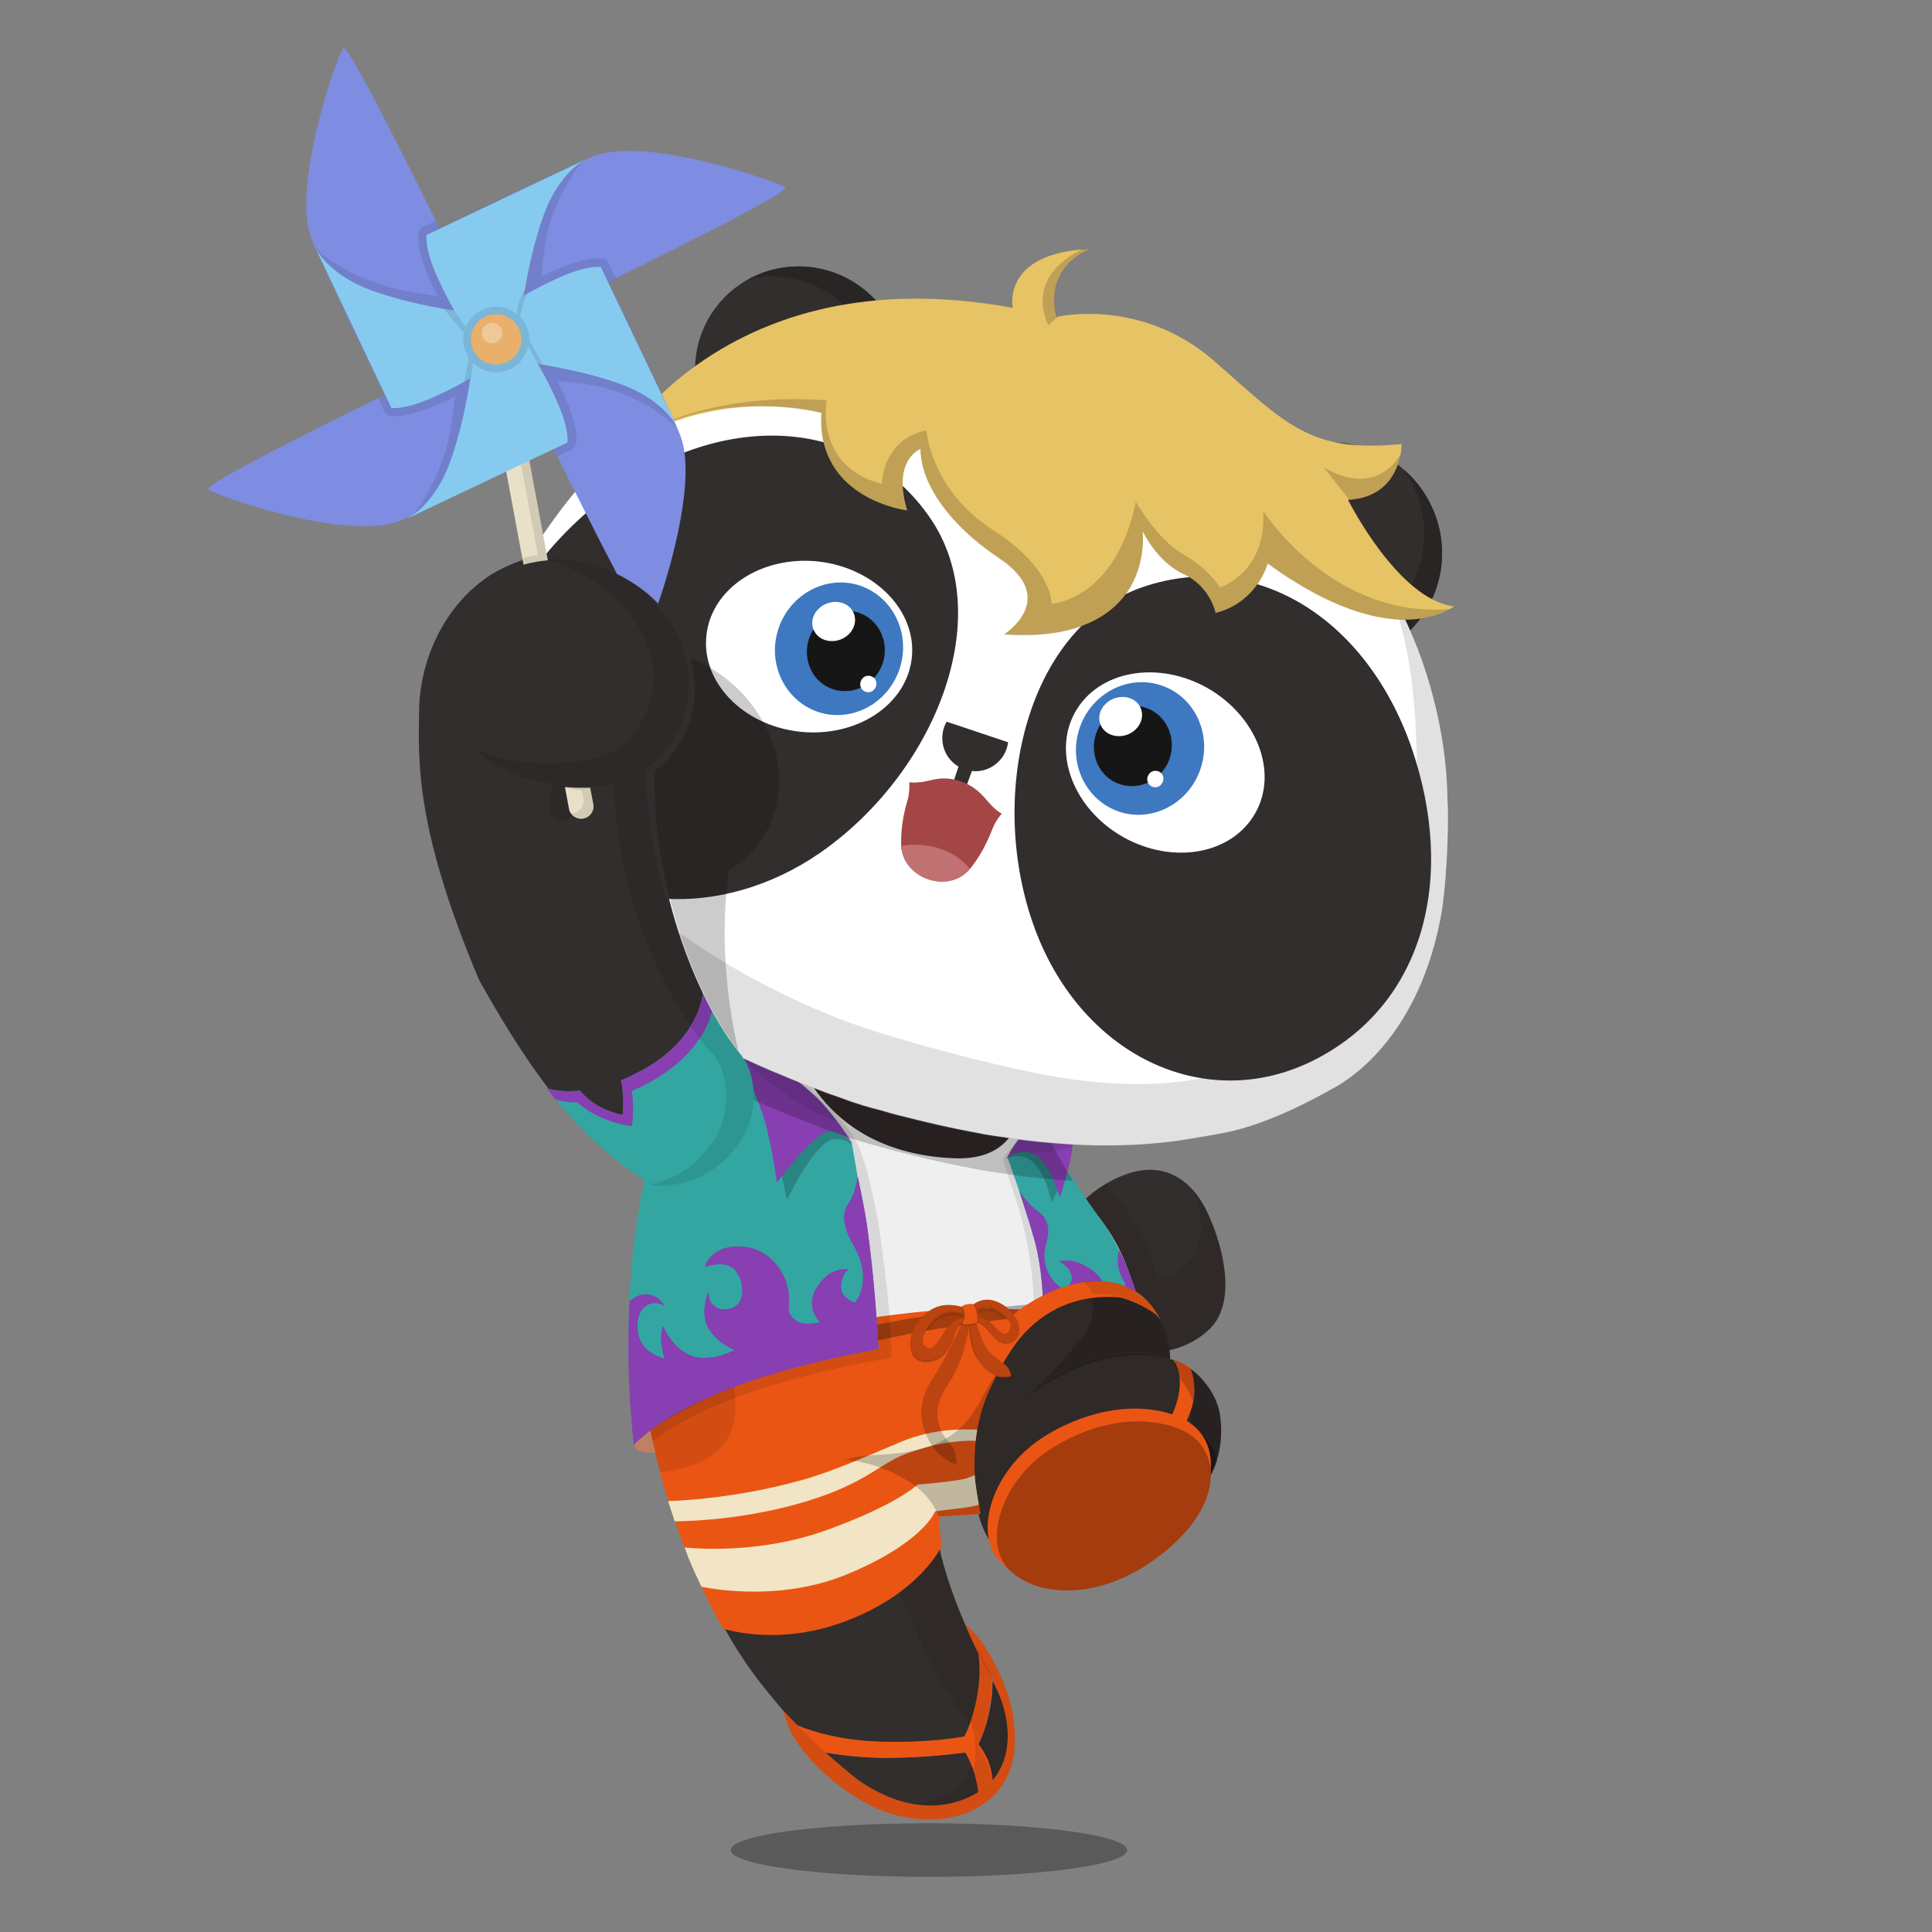 <svg xmlns="http://www.w3.org/2000/svg" width="100%" height="100%" version="1.1" viewBox="0 0 620 620"><rect x="0" y="0" width="620" height="620" fill="#808080" stroke="none"/><g id="body"><path d="M204.9 414.1c3.4 50.9 15.3 94.6 38.3 124.9 25.6 32.7 46.7 47.4 66.5 38.8 17.1-7.4 16.3-25.5 8.8-38.4-19.9-37.3-18.3-53.5-18.3-53.5s10.9-.4 13.5-.8l.1-.1c.7 3.2 2.5 8.7 6.3 12.6 16.4 16.7 45.9 4.1 59.6-11.7 7.9-9.2 13.7-18 11.8-31.7-1.1-8.3-9-16.7-16-18 0-.6 0-1.6-.2-2.9 7.4-1.6 12.3-6 13.8-7.8 7.5-8.8 3.3-25.4-1.1-35.2-3.5-8.1-9.6-14.9-19-14.9-7.4 0-15.9 4.8-21 9.7-13.6-17.4-17-34.4-17-34.4l-36.4-17.6-58.6-28.3s-4.3 5.1-9.3 14.5c-8.6-20.3-16.1-46.6-16.2-72.2 0-.1 0-.3.1-.4 7.3-6.3 11.8-13 13-23.1 1.2-9.7-2.3-21.4-12.3-31.6-6.7-6.9-17.3-13.6-28.1-14.5-9.8-1.3-22.5 4.6-26.8 7.7-14.4 9.9-21.6 27.2-21.9 42.4-.3 17.1-1.2 38.3 19.2 86.8 26.8 48.1 40.9 54.4 53.6 63.3l-.2 1.1c-.5 2.8-.8 5.8-1 8.7 0 .2.1.3 0 .6-.1 1.2-.3 2.3-.3 3.4l-.9 22.6z" style="fill:#322e2d"/><path d="M361.7 593.7c0 4.8-28.5 8.6-63.6 8.6s-63.6-3.9-63.6-8.6c0-4.8 28.5-8.6 63.6-8.6s63.6 3.9 63.6 8.6z" style="opacity:.3;enable-background:new"/><g style="opacity:.5"><path d="M375.5 436.2s-.7-.2-1.9-.5c-.6-.2-1.4-.3-2.3-.4-.4-.1-.9-.2-1.4-.2s-1.1-.1-1.6-.1c-1.1-.1-2.4-.1-3.7-.1-.7 0-1.4.1-2.1.1-.4 0-.7 0-1.1.1-.4 0-.7.1-1.1.1-3 .3-6.2 1-9.5 2s-6.4 2.3-9.1 3.6c-2.7 1.3-5 2.7-7 3.9-1.9 1.3-3.4 2.3-4.4 3.1-1 .8-1.6 1.2-1.6 1.2s.5-.5 1.5-1.3c.9-.9 2.4-2 4.2-3.4 1.9-1.3 4.1-2.9 6.9-4.3 2.7-1.5 5.8-2.8 9.2-3.8 3.4-1 6.7-1.7 9.8-1.9.4 0 .8-.1 1.1-.1h3.2c1.4.1 2.6.1 3.8.3.6.1 1.1.2 1.6.2.5.1 1 .2 1.4.3.9.2 1.7.4 2.3.6 1.2.3 1.8.6 1.8.6z" style="fill:#191616"/></g><path d="M238.3 339c-15.8-18.8-30.3-56.6-28.7-91.8 0-.3 0-.3.1-.4 6.6-4.8 12.3-12.9 13.4-22.3 1.2-10-2.5-21.3-12.4-31.6-6.4-6.6-16.9-12.5-27.7-13.4-3-.4-7.2 0-9 .1 1.7.2 3.4.6 5 1.1 20.9 7.1 41.8 31.8 24.1 55.1-3 4-7.7 6.3-12.3 7.4-11.4 2.8-26.5 2.5-38.4-2.9 11.8 12.3 33.3 12.9 44.8 11.4.1 33 14.7 68.6 32.5 87.5 5.4 8.3 4.2 19.6-.3 26.7-6.2 9.6-14.4 13.1-20.4 14.2.1.1.2.1.3.2.6.4 17.9 2.6 28.8-14.5 4.4-7.2 5.6-18.5.2-26.8z" style="opacity:.1;enable-background:new"/><path d="m331.1 350.8-95-46.1s-4.4 4.4-10.1 14.8c3.7 7.6 7.9 14.3 12.2 19.4 2.7 4.1 3.7 8.9 3.6 13.6l6.3 2.7c4.4 1.9 8.9 3.6 13.3 5.3 1.2.5 2.4.9 3.6 1.3l4.2 1.5c2.8 1.1 9 2.9 9.3 2.9l7.2 2c4.4 1.1 8.8 2.2 13.2 3.2 4.9 1.1 9.9 2.1 14.8 3 3.4.6 6.8 1 10.1 1.5 2.1.3 4.3.6 6.4.8 2.6.3 5.3.5 8 .7l4.5.3c-10.1-15.4-11.6-26.9-11.6-26.9z" style="opacity:.2;fill:#231815;enable-background:new"/><g style="opacity:.2"><path d="M391.5 454.2c-1.1-8.4-9-16.6-16-18v-.8c0-.6-.1-.9-.2-1.6v-.4c0-.3-.1-.7-.2-1.1v-.2c-.1-.4-.1-.7-.2-1.1-.3-1.7-.7-3.5-1.3-4.8-2.6-5.2-6.3-6.9-9.9-8.5-.3-1.4-2-6.7-2.5-8.1-5.5-.6-10.3-1.1-10.3-1.1l-4.8.8s10.3 9.5 0 21.5c-8.1 9.5-14.5 15.5-16.2 17 2.7-2.3 10.1-9.5 24.1-12.7 11.3-2.5 18.5 0 21.4 1 3.7 4.3 7.8 11.2 6.6 21.2l6.8 15.2c2.6-5.2 3.7-11 2.7-18.3zM300.2 485.8l.1.1h.1s9.6-.4 12.8-.7l.6-.1s-6.4-26.7 6.6-45.7c.1-.1-20.7 24.4-20.2 46.4z"/></g><path d="M206.1 387.6s-5.1 27.3 3.2 64.9c0 0 85.1 30.9 91.1 37.5 0 0-4-41 21.4-64.1 10.8-9 27.2-14.9 41.8-8.2 0 0-3.3-15-11.1-23.3.2 0-75.2-31.7-146.4-6.8z" style="fill:#fff"/><path d="m342.6 377.7-4.5-.3c-2.7-.2-5.3-.4-8-.7-2.1-.2-4.3-.5-6.4-.8-3.4-.5-6.8-.9-10.1-1.5-5-.9-9.9-1.9-14.8-3-4.4-1-8.8-2.1-13.2-3.2l-7.2-2c-.3-.1-6.5-1.9-9.3-2.9l-4.2-1.5c-.7-.2-1.3-.5-2-.7l-2.9 3.3s27.7 26.5 23.2 58.8-31.2 40-43.7 36.8c-10.9-2.8-26.9-10.4-31.2-12.4.3 2.4 1.1 4.9 1.5 7.3l73.9 41.4s10.3 33.8 25.1 53.6c6 8 7 31.3-20.9 28.5 7.6 2.6 14.9 2.5 21.9-.6 17.1-7.4 16.2-25.4 8.7-38.3-19.9-37.3-18.2-53.5-18.2-53.5s10.5-.4 13.1-.8h.4c.7 3.2 2.5 8.5 6.3 12.4 16.4 16.7 45.4 4.4 59.7-11.8 7.9-9.2 13.7-17.9 11.8-31.6-1.1-8.3-9.1-16.7-16.1-18 0-.6 0-1.6-.2-2.9 7.4-1.6 12.4-6.1 13.9-7.9 7.4-8.7 3.3-25.2-1.1-35-1.2-2.8-2.9-5.8-4.8-8 8.7 25.1-11.8 28.5-11.8 28.5-1.9-11.1-9.9-23.2-16.3-31.2-2.7 1.6-5.4 3.5-7.2 5.4-2.4-2.7-3.8-5-5.3-7.5l-.1.1z" style="opacity:.2;fill:#231815;enable-background:new"/><path d="M382.4 458c-4.9-3.4-12.6-4.7-18.6-4-14 1.4-25.4 6-35.3 16.3-7.1 7.1-12.4 18.2-8.4 27.3l.2.2c17 16.4 45.8 3.7 59.5-12.1 4.7-5.5 8.7-10.6 10.8-16.8-1.3-6.6-6.8-10-8.2-10.9z" style="opacity:.3;enable-background:new"/></g><g id="clothes"><g><path d="M359.8 416.4c6.3.6 10.2 3.8 12.6 7.1-2.2-4.3-5.1-7.3-8.5-9.3 0-.2-.1-.4-.2-.6-7.4-2.7-19.9-2-52.8.5-65.4 4.9-99 24.8-104.9 28.5 3.8 30.5 13.9 58.7 26.1 80.1 5.8 1.6 21.6 4.8 41.2-3.2 18-7.3 26.1-18 28.9-23.3-1-7.3-.9-9.5-.9-9.5s10.8-.5 13.4-.9c-.7-4.8-4.8-17.1-1.2-29.1 5.3-17.4 17-43 46.3-40.3zM325.3 552.4c-.6-7.8-5.7-19.7-11.6-27.2-.9-1.1-1.9-2.2-2.9-3.1l-1.3-1.5s2.9 7.6 9 18.7 7.4 25.2-1.4 33.5c-1.9 1.8-18 14.8-41.6-1.5-5.5-4.3-13.7-11.2-24.1-22.3 0 0 0 .6.9 3.2 0 0 0 .1.1.1 0 .1.1.3.1.4 3.4 10.6 20.4 26.1 35 29.8 15.4 3.9 26.5-.9 32-6.9 6.5-7 6.7-15.9 5.8-23.2z" style="fill:#ea5514"/><path d="M363.9 414.2c-1.9-8.1-5.5-16.9-12.6-25.1-17.9-20.8-20.2-38.2-20.2-38.2l-21.4-10.4-79.3-19.9-11 13.2c-3.2 7.9-6.5 17.5-9.3 29.2-6.4 26.5-7.2 53.7-4 79.3 12-4.9 52.3-19.8 104.8-22.5 8.9-.5 15.8 1.3 22.7-.3 8.5-2 11.6-6.9 18.1-5.9 5.7.9 10.2 1.9 13.3 2.7-1.3-2.7 5 3.2 3.2 1.4-1.3-1.5-2.8-2.6-4.3-3.5zm-57.8-42.5c-44.3-1.9-51.7-37.2-51.7-37.2l72.8 22.3s-.9 15.8-21.1 14.9z" style="fill:#efefef"/><path d="M334.8 419.6s-2.9 8-3 .6c0-4.8-.4-10.9-1.6-18.1-2.5-15.3-8.6-28.8-8.2-30.2.4-1.4 4.8-6.3 4.8-6.3l32.1 48.1-12.7.5-7.8 3.2-3.6 2.2zm-127.5 44.9c-1.9-9.8-5.2-30.5-3-44 3-18.1 49.2-75.8 49.2-75.8s16.8 11.7 21.9 22.9c3.4 7.4 6.5 24.2 7.3 30.4 3.3 23.9 3.4 34.2 3.3 37.7-51.8 9.1-71.6 22.1-78.7 28.8z" style="opacity:.1;enable-background:new"/><path d="M338.3 417.5c.1-2-3.4 4.7-3.5 2.1-.2-6.8-.9-15.2-3.1-22.7-3.9-13.3-8.4-25.5-8.4-25.5l11-9.9s8.8 16.2 18.8 29.6c8.1 10.8 11.9 25.1 11.9 25.1l-20.7-2.1c-3.1-.2-.4 2.3-4.2 2.4l-1.8 1zm-134.8 46.2c-.9-7.5-3.4-31.5-.5-60.2 1.9-19.6 6.3-35.2 6.3-35.2l34.6-30.1 29.4 28.4s1.9 9.9 4.3 26.5c2.5 17.2 4 32.7 4.3 39.8-58.4 10.6-74.5 25.9-78.4 30.8z" style="fill:#33a6a2"/><path d="M342.2 375c-4.7-7.6-7.9-13.5-7.9-13.5l-11 9.9s0 .1.1.3c1.5-.8 3.4-1.2 6-.1 6 2.6 8 14.3 8 14.3s3.2-5.6 4.8-10.9zM245.6 359.4c3.8 8.5 6.9 25.7 6.9 25.7s9-19 15.3-19.6c2.1-.2 4.1.7 5.5 1.7-.1-.4-.2-.6-.2-.6l-13.7-14.4c-10.1-7.5-17.2-10.5-16-11.1l-2.5-.5.2 3.1c2.3 4 2.5 10.6 4.5 15.7z" style="opacity:.2;enable-background:new"/><path d="M266.1 363.1c-4.6 0-16.8 16.4-16.8 16.4s-1.9-15-5.2-23.8c-3.2-8.7-8.6-20.7-8.6-20.7l8 2.1c-1.3.6 6.8 4.5 17.5 14.1 6.3 5.6 12.5 15.6 12.5 15.6s-2.8-3.7-7.4-3.7zm77.5 8.6c-1.2 5.6-3.5 12.7-3.5 12.7s-3.1-12.4-9.3-14.5c-4-1.4-7.8 1.9-7.8 1.9s2.2-4.5 5.4-8c5.1-5.5 9.3-7.8 9.3-7.8l6.7 2.6c.1.1.4 7.5-.8 13.1zM338.8 416.6c3.6 0 6.9-2.8 9.8-2.6l16.4 2.3s-.1-.3-.2-.7c-.6-2-2.4-7.9-5.6-14.4-.6 1.8-.7 3.7-.3 5.5.8 4 3.1 5.3 2.1 7.4-.2.3-.4.7-.8 1.1-1.7 1.9-2.9-.7-2.9-.7s-2.6.9-2.9-1.1c-.2-2.1-1.7-5-6.9-7.6-4.2-2.1-7.8-1-7.8-1s3 1 4.1 4.3c1 3-2.7 4.6-2.7 4.6s-8.2-4.7-5.3-14.9c1.1-3.8.9-7.5-2.6-10s-6.2-6.7-6.2-6.7 0 .1.2.5c1.4 4.2 3 9.2 4.5 14.4 2 6.8 2.8 14.3 3 20.7.1 2.6 1.7-1.5 1.6.6.2.6 2.4-2.2 2.5-1.7z" style="fill:#873fb2"/><g><path d="M313 526.2c-.2-.6-.3-1-.4-1.4l-.2-.4c0-.1.3.6.6 1.8zM317.8 534.4c.4 1.8.9 5.4 0 11.4-1.5 10-5.1 15.4-5.2 15.3 0 0-13.3 2.3-29.2 2.2-12.7-.1-22-2.4-22-2.4l-7.3-8.1c-.6-.3-.9-.4-.9-.4l8.4 9.3s9.3 2.3 22 2.4c15.9.1 29.2-2.2 29.2-2.2s3.6-5.3 5.2-15.3c1.1-7.2.2-10.9-.2-12.2z" style="fill:#5076b8"/></g><path d="M316.9 564.5c-.8-1.8-1.9-3.4-2.9-4.8 1.2-2.4 3-6.9 3.9-13.2 1.4-9.1-.4-12.7-.4-12.7l-5.2-9.5s3 6.7 1.7 17.1c-1.2 9.8-4.5 15.8-4.5 15.8s-10 2.2-27 1.7c-18.4-.5-29.4-6.5-29.4-6.5l8.4 9.3s9.3 2.3 22 2.4c11.5.1 21.6-1.1 26.3-1.7.8 1.4 1.6 3.1 2.4 5.2 1.8 5 1.9 9.7 1.9 9.7s1.4-.8 2.6-1.9c1.1-1 1.9-2.4 1.9-2.4s.2-4.1-1.7-8.5z" style="fill:#ea5514"/><path d="M334.9 418.3c-3.7.2-7.8.6-12.3 1-1.9-1.4-4.2-2.3-6.1-2.2-3.2.2-5.1 2.2-5.7 3.1-1.1-.5-4.2-1.8-8.1-1.3-2.4.3-4.7 1.7-6.6 3.6-60.5 9.4-89 29.5-89 29.5l1.7 6.9s26.5-19.9 83.9-31c-.2.5-.3 1-.4 1.6-.7 4.8 1 9.1 7.6 7.1 3.1-.9 5.6-5 6.3-8 .3-1.5.9-2.5 1.6-3.3.2 0 .5-.1.7-.1-1.3 3-5.1 11.1-9.4 17.6-7.2 11-1 20.7 2.2 23.8 2.1 2 5.6 3.5 5.6 3.5s.3-2.8-.9-5.2c-1.1-2.4-10.1-8.6-1.7-21 4.6-6.8 6.2-15.1 6.7-19 0 1.8.3 7 2.2 10.5 2.1 3.9 5.6 6.2 7.6 6.5s3.7-.2 3.7-.2-.2-2.7-2.4-4.1c-2.2-1.5-3.5-2.4-5.4-4.8-1.5-1.9-2.8-6.3-3.4-8.2.1 0 .2 0 .4-.1h.3c.7.4 1.5.8 2.1 1.4 1.6 1.6 3.8 5.5 6.7 5.4 4-.1 5.6-4.7 3.2-8.4 2.3-.2 4.4-.5 6.5-.6l2.4-4zm-17.7 1.4h.3c-.7.1-1.4.1-2.1.2.6-.2 1.2-.3 1.8-.2zm-17.9 12.7c-1.8 1-4.4-.8-2.7-4.5.1-.3.3-.5.4-.8 2.3-.4 4.7-.8 7.2-1.2-1.8 2.1-3.3 5.5-4.9 6.5zm25-7c0 1.8-1.2 3-2.3 2.6-1.4-.5-3-2.7-4.7-4 2-.3 4-.5 5.9-.7.7.7 1.1 1.4 1.1 2.1z" style="opacity:.3;enable-background:new"/><path d="M207.9 454.4c1.1 6.2 2.4 12.2 3.9 18.1 4.1-.4 15.8-2.1 21.2-10 6-8.8 1.3-22.5 1.3-22.5l-26.4 14.4z" style="opacity:.1;enable-background:new"/><g><path d="M278.2 393.1c-.9-6.1-2.1-11.2-2.9-15.4-.4 1.8-1 5.7-3 8.5-2.6 3.7-1.2 8.5 1.5 13.2 6.8 11.8.6 18.6.6 18.6s-4.3-1.1-4.5-4.8c-.2-4.1 2.4-5.8 2.4-5.8s-4.2-.7-7.6 2.6c-8.3 8.2-1.5 14.3-1.5 14.3s-4.9 1.4-7.6-.4c-4.3-3-1.5-4.7-2.8-10.6-1.2-5.7-6.1-12.5-14.3-13.2-10.5-.9-12.3 6.5-12.3 6.5s5.9-2.3 9.1.4c3.9 3.4 4.9 13.3-3 13.2-5.2-.1-5-5.6-5-5.6s-2.9 7 .2 11.9 8.2 6.7 8.2 6.7-3.7 2.4-9.5 2.6c-9.2.3-13.4-10.2-13.4-10.2s-.9 2.2-.6 5c.2 2.7 1.1 5.4 1.1 5.4s-7.2-1.6-8.4-7.6c-1.2-5.7 1-9.1 3.5-9.9 2.8-1 4.8.6 4.8.6s-1.7-3.6-5.8-3.7c-2.4-.1-4.2 1.2-5.3 2.2-1.1 22.4.6 39.8 1.4 46.1 3.8-4.9 20.1-20.1 78.4-30.8-.4-7.2-1.3-22.6-3.7-39.8z" style="fill:#873fb2"/></g><g><path d="M278.2 393.1c-.9-6.1-2.1-11.2-2.9-15.4-.4 1.8-1 5.7-3 8.5-2.6 3.7-1.2 8.5 1.5 13.2 6.8 11.8.6 18.6.6 18.6s-4.3-1.1-4.5-4.8c-.2-4.1 2.4-5.8 2.4-5.8s-4.2-.7-7.6 2.6c-8.3 8.2-1.5 14.3-1.5 14.3s-4.9 1.4-7.6-.4c-4.3-3-1.5-4.7-2.8-10.6-1.2-5.7-6.1-12.5-14.3-13.2-10.5-.9-12.3 6.5-12.3 6.5s5.9-2.3 9.1.4c3.9 3.4 4.9 13.3-3 13.2-5.2-.1-5-5.6-5-5.6s-2.9 7 .2 11.9 8.2 6.7 8.2 6.7-3.7 2.4-9.5 2.6c-9.2.3-13.4-10.2-13.4-10.2s-.9 2.2-.6 5c.2 2.7 1.1 5.4 1.1 5.4s-7.2-1.6-8.4-7.6c-1.2-5.7 1-9.1 3.5-9.9 2.8-1 4.8.6 4.8.6s-1.7-3.6-5.8-3.7c-2.4-.1-4.3 1.3-5.4 2.3-1.1 22.4.7 39.7 1.5 46 3.8-3.9 20.1-20.1 78.4-30.8-.4-7.2-1.3-22.6-3.7-39.8z" style="fill:#873fb2"/></g><path d="M203.5 463.7c.3 2 3.3 2.5 6.8 2.5-.6-2.5-1.1-4.6-1.6-7.1-2.7 2.1-4.3 3.4-5.2 4.6z" style="fill:#c18062"/><path d="M318.4 571.5c-.2-1.6-.5-3.7-1.7-6.5-.8-1.8-1.9-3.4-2.9-4.8 1.2-2.4 3-6.9 3.9-13.2.6-4.2.6-7.2.4-9.3-1.9-3.6-3.5-6.9-5-10.1.8 2.9 1.6 7.9.8 14.2-.5 4.4-1.5 8-2.4 10.7.9 2.8 2.6 9.3.7 15.1 0 .1.1.2.1.3 1.1 3 1.4 5.5 1.6 7.4 1.6-1.1 2.3-1.4 4.5-3.8z" style="opacity:.1;enable-background:new"/><g style="opacity:.1;enable-background:new"><path d="m344.4 364.1-9.4-6.2c-1.7 1.2-4 3.2-6.6 6-1.9 2-3.4 4.4-4.4 6.1h2.4c1.3-.4 2.8-.6 4.3 0h.4c4.9-.1 9.7-1.1 12.9-1.9.3-1.4.4-2.7.4-4zM236.2 336.9c.2.5.5 1.1.8 1.8 4.2 4 14.3 12.9 23.6 17.7 3 1.6 5.8 2.8 8.2 3.8-2.4-3.1-5.3-6.6-8-9-8.1-7.2-14.7-11.2-16.9-13-3.2-.6-6.1-1.1-7.7-1.3z"/></g><path d="M238 365.7c4.5-7 5.7-18.4.3-26.7-4.4-5.3-8.8-13-12.6-20.9-.6 4.9-3.4 15.4-17.3 24-3.2 1.9-6.2 3.4-9.1 4.6v.2c1.3 5.6.5 10.9.5 10.9s-8.4-1.4-13.3-7.4c-.1-.1-.2-.3-.3-.4-5.1.5-8-.1-10.7-.7 13.7 17.7 25.2 25.5 33.7 31 .6.2 17.9 2.4 28.8-14.6z" style="fill:#33a6a2"/><path d="M228.7 323.6c-.8-1.6-2.1-3.8-3-5.5-.6 4.9-3.5 15.5-17.4 24.1-3.2 1.9-6.1 3.3-9 4.5v.2c1.3 5.6.5 10.9.5 10.9s-8.4-1.4-13.3-7.4c-.1-.1-.2-.3-.3-.4-5.1.5-8-.1-10.7-.7 1 1.2 1.8 2.5 2.8 3.6 2.1.4 3.7.9 7.1.9 6.9 6.5 17.4 7.6 17.4 7.6s.8-5.2 0-11.3c2.6-1.1 5.4-2.5 8.2-4.2 12.8-8.1 16.7-17.1 17.7-22.3z" style="fill:#873fb2"/><path d="M238.3 339c-.5-.6-1.9-2.3-2.1-2.5-.4-.5-4.4-7.3-4.6-7.6-.3-.5-5.4-9.8-5.9-10.8-.3 2.5-1.3 7.3-4 11.5 2.5 3.5 5.1 6.7 7.8 9.5 5.4 8.3 4.2 19.6-.3 26.7-6.2 9.6-14.4 13.1-20.4 14.2.1.1.2.1.3.2.6.4 17.9 2.6 28.8-14.5 4.6-7.1 5.8-18.4.4-26.7z" style="opacity:.1;enable-background:new"/><path d="M387.8 478.5v-.2c.1 0 0 .1 0 .2zM388.4 475.6c0 .1 0 .3-.1.4 0-.1.1-.3.1-.4zM388.1 477.1c0 .1 0 .2-.1.3.1-.1.1-.2.1-.3zM332.6 352l-94.9-46.1s-5.3 2.7-11.2 13.7c3.5 7.3 7.8 14.7 11.8 19.4 2.7 4.2 3.8 9.2 3.6 14 2.6 1.2 5.2 2.3 7.9 3.4 4.4 1.9 8.9 3.6 13.3 5.3 1.2.5 2.4.9 3.6 1.3l4.2 1.5c2.8 1.1 9 2.9 9.3 2.9l7.2 2c4.4 1.1 8.8 2.2 13.2 3.2 4.9 1.1 9.9 2.1 14.8 3 3.4.6 6.8 1 10.1 1.5 2.1.3 4.3.6 6.4.8 2.6.3 5.3.5 8 .7l4.5.3c-10.3-15.5-11.8-26.9-11.8-26.9z" style="opacity:.2;enable-background:new"/><path d="M322.8 431.3c-2.9.1-5.1-3.8-6.7-5.4-.9-.8-2-1.4-2.9-1.8.5 1.7 1.9 6.6 3.5 8.7 1.9 2.4 3.2 3.3 5.4 4.8 2.2 1.4 2.4 4.1 2.4 4.1s-1.7.5-3.7.2-5.5-2.6-7.6-6.5c-1.9-3.5-2.2-8.7-2.2-10.5-.5 3.9-2.1 12.2-6.7 19-8.4 12.4.6 18.6 1.7 21 1.2 2.4.9 5.2.9 5.2s-3.5-1.5-5.6-3.5c-3.2-3.1-9.4-12.8-2.2-23.8 4.7-7.1 8.8-16.2 9.7-18.3-1 .6-2.1 1.8-2.6 4.1-.7 3-3.2 7.1-6.3 8-6.6 2-8.3-2.3-7.6-7.1.8-5 5.6-10 10.4-10.6 3.9-.5 7 .8 8.1 1.3.6-.9 2.5-2.9 5.7-3.1 3.3-.2 7.5 2.4 9.5 5.8 2.4 3.7.8 8.3-3.2 8.4zm-18.8-9.9c-3.3.7-6 3.4-7.4 6.5-1.7 3.7.9 5.5 2.7 4.5 1.8-1 3.4-5 5.4-7.1 2.4-2.5 6-3 6-3s-4-1.5-6.7-.9zm7.4 2.2v-.2c0 .2 0 .5-.1.9l1.1-.4c-.7-.3-1-.3-1-.3zm5.8-3.9c-2.6-.2-5.2 2.4-5.2 2.4s2.3.4 4 1.1c2.1.9 4.3 4.2 6 4.8 1.1.4 2.3-.8 2.3-2.6 0-2-4.5-5.5-7.1-5.7z" style="fill:#ea5514"/><path d="M311.4 423.1v-.2c0 .2 0 .5-.1.9v-.4.2s.1 0 .2.1l.7-.2c-.5-.3-.8-.4-.8-.4z" style="fill:#2d4286"/><path d="M308.8 419.2s.6-.5 1.7-.6c1.1-.2 1.9 0 1.9 0s1 1.6 1.1 3 .3 2.4-.2 2.8-4 .8-4.3.4c-.3-.3.8-1 .6-2.8-.1-1.8-.8-2.8-.8-2.8z" style="fill:#ea5514"/><path d="M308.8 419.2s.6-.5 1.7-.6c1.1-.2 1.9 0 1.9 0s1 1.6 1.1 3 .3 2.4-.2 2.8-4 .8-4.3.4c-.3-.3.8-1 .6-2.8-.1-1.8-.8-2.8-.8-2.8z" style="fill:#ea5514"/><g><path d="M313.5 422.3v.1c.8.2 1.7.4 2.4.8.4.2.9.5 1.3.8h.1c-.5-.4-.9-.7-1.4-.9-.7-.3-1.6-.6-2.4-.8zM325.9 422.9s.1 0 0 0h.3c-.8-1.4-2.1-2.7-3.4-3.7h-.3c1.4 1 2.6 2.3 3.4 3.7z" style="opacity:.1;enable-background:new"/><path d="M327 426.1c0 2.6-1.6 4.7-4.3 4.8-2.9.1-5.1-3.8-6.7-5.4-.5-.5-1.1-.8-1.7-1.2-.1 0-.2-.1-.2-.1l-.1-.1v-.6c0-.3 0-.6-.1-.9-.1 0-.3-.1-.4-.1 0 .3.1.6.1.9v.5c0 .1-.1.2-.1.3h.1c.2.1.3.2.5.3v-.1c.7.3 1.4.8 2 1.4 1.6 1.6 3.8 5.5 6.7 5.4h.1c2.7 0 4.3-2.4 4.1-5.1zM324.3 441.3c-.3.1-1.8.4-3.6.2-2-.3-5.5-2.6-7.6-6.5-1.6-3-2.1-7.3-2.2-9.6 0-.2.1-.3.1-.5v.7c1-.1 1.9-.3 2.4-.5 0-.1-.1-.3-.1-.4s0-.1-.1-.2v-.1c-.1 0-.2.1-.3.1-.4.1-1.2.3-2 .4-.5 0-.9.1-1.3 0h-.1c-.3 0-.5-.1-.6-.2-.2-.2.2-.5.4-1.2.1-.2.1-.4.2-.7v-1.1c0-.5-.1-1-.2-1.4-.1-.5-.3-.8-.4-1-.1 0-.3-.1-.4-.1.1.3.3.7.4 1.2.1.3.1.5.2.9-.8-.2-1.8-.4-2.8-.5-.8-.1-1.6-.1-2.2.1-.4.1-.8.2-1.2.4-2.6 1-4.6 3.1-5.9 5.6-.1.2-.2.3-.3.5-.3.8-.5 1.5-.5 2.1v.4c0-.6.2-1.3.5-2 .2-.4.4-.7.6-1.1.2 0 .4-.1.6-.1 1.5-2.2 3.7-3.9 6.2-4.4 1.5-.3 3.3 0 4.7.3-1.2.4-2.8 1.2-4.1 2.5l-.6.6h.3c.1-.2.3-.3.4-.5 1.3-1.4 3-2.1 4.2-2.5.1 0 .3-.1.4-.1v.2c0 .3-.1.6-.1.8 0 .1-.1.2-.1.3-.4.3-.9.7-1.3 1.2-.3.4-.6 1-.9 1.7-.2.5-.4 1-.5 1.7-.1.5-.3.9-.5 1.4-1.1 2.6-3.2 5.3-5.6 6.1-5.6 1.7-7.7-1.2-7.7-5-.1 4 1.9 7.2 7.7 5.4.3-.1.6-.2.9-.4 2.7-1.4 4.7-4.9 5.4-7.6.4-1.5 1-2.6 1.7-3.3.2 0 .3 0 .5-.1.1-.2.1-.3.2-.5v-.1h.1c.1 0 .1-.1.2-.1-.1.2-.2.4-.3.7-.1.1-.1.3-.2.4.2.2 1.3.2 2.3.1-.6 4.2-2.3 11.7-6.5 17.9-2.7 4-3.6 7.3-3.6 10.1 0-2.4.8-5.2 2.8-8.5.2-.4.5-.8.8-1.2 4.3-6.4 6-14.2 6.6-18.3h.1v-.1.5c.1 2.2.5 6.2 2 9.2 0 .1.1.2.1.3.3.6.7 1.1 1.1 1.7 2 2.8 4.6 4.5 6.4 4.8h.2c.5.1 1 .1 1.4.1 1.3 0 2.3-.3 2.3-.3v-.2c-.5-.1-.5-.2-.6-.2zM313.2 420.5c0 .1.1.2.1.3v.1c0 .2.1.4.1.6v.1c1-.6 2.2-1.2 3.5-1.1 1.5.1 3.5 1.3 5 2.6.3 0 .7-.1 1-.1h.1l.1.1c.6.7 1 1.3 1.1 1.9v-.3c0-.4-.3-1-.7-1.5l-.2-.2c-1.1-1.3-3-2.8-4.7-3.4 0 0-.1 0-.1-.1-.5-.2-1-.3-1.4-.3-1.1-.1-2.1.3-3 .8-.2 0-.4 0-.6.1-.2-.7-.5-1.3-.7-1.6-.2.1-.3.2-.4.3l.7 1.4s.1.2.1.3z" style="opacity:.1;enable-background:new"/></g><path d="M378.8 454.9c-13.1-5.7-29.5-2.4-42.6 5.4-18.2 10.8-24.1 32.2-15.1 41 .7.7 1.4 1.3 2.2 1.9l.6.6c8.7 8.5 26.8 9.6 43.9-1.5 15.7-10.3 21.5-21.8 20.7-30.6.7-7.7-3.1-13.9-9.7-16.8z" style="fill:#ea5514"/><path d="M371.7 422.3c-12.2-20.7-39.9-8.7-51.7 4.4-15.2 16.9-21.9 39.1-20.8 59.4 0 0 11.7-.5 14.5-.9-1.1-12.1-2.6-25.2 4.1-39.7 19.4-42.1 44.5-30 53.9-23.2zM376.2 436.3s2.6 1.9 2.4 8c-.2 6-3 10.6-3 10.6l4.5 2.4s3.3-5.5 3.2-11.2c-.1-5.7-1.7-7.6-1.7-7.6l-5.4-2.2z" style="fill:#ea5514"/><g><path d="M289.4 462.6c-13.4 5.6-23.1 10-33.3 12.7-19.3 5.3-36.9 6.3-41.7 6.4.7 2.2 1.4 4.4 2.1 6.5 5.1 0 23.3-.6 42.6-6.5 18.7-5.7 23.2-12 31.5-15.1 11-4.1 19.1-4.4 22.5-4.2.1-1.2.3-2.4.5-3.6-4.3-.2-14.2-.4-24.2 3.8zM307.9 474.9c-6 1-13.4 1.5-13.4 1.5s-6.9 6.7-30 14.9c-20.7 7.3-40.9 5.7-44.8 5.3 1.5 4.3 3.1 7.8 5.4 12.6 4.9 1 26 4.5 46.5-3.9 24.8-10.2 28.5-20.3 28.5-20.3s4.1-.5 8.9-1.1c2.3-.3 4.1-.7 5.1-1-.5-3.2-1.1-6.4-1.3-9.5-1.1.4-2.5 1.2-4.9 1.5z" style="fill:#f1e5c5"/></g><path d="M379.2 458.9c13.5 5.9 14.6 26.4-11.4 43.4-17.1 11.1-35.2 10-43.9 1.5-8.6-8.5-3-29.1 14.5-39.6 12.5-7.6 28.1-10.8 40.8-5.3z" style="opacity:.3;enable-background:new"/><path d="M305.8 460.2c-1.4 1-2.9 1.9-4.4 2.6-6.2 3-13.3 3.8-20.2 4.1-3.6.2-7.4.7-10.2 1.6 8.2.4 15.8 4.1 18.7 5.8 4.1 2.1 7.1 4.9 9.4 8.2.8 1.1 1.6 2.9 2.2 4.1 3.5-.2 11.3-.6 13.4-.9-2.3-9.7-3.8-24.6 3.1-40.1.5-1.1 1-2.2 1.6-3.3.2-.5.4-1 .6-1.6-5 6.3-6.4 13.8-14.2 19.5z" style="opacity:.2;enable-background:new"/><path d="M370.6 420.5c-.1-.2-.2-.3-.4-.5-.3-.4-.5-.7-.8-1.1-.2-.3-.5-.6-.7-.8-.2-.2-.3-.4-.5-.5l-1-1c-.1-.1-.2-.2-.3-.2-.4-.3-.8-.7-1.2-1l-.2-.2c-.4-.3-.8-.6-1.2-.8-.1-.1-.2-.2-.4-.2-.3-.2-.7-.4-1-.6s-.6-.3-.9-.5c-.1-.1-.3-.1-.4-.2-4.3-1.9-9.1-2.3-14-1.6 1.5 1 2.4 2.4 2.8 3.9 9-.5 16.8 3.8 21.2 6.9-.2-.4-.6-1-1-1.6z" style="opacity:.1;enable-background:new"/><path d="M383.3 446c-.1-3.7-.8-5.7-1.2-6.7-.9-.7-1.8-1.2-2.7-1.7l-2.9-1.1c-.1 0-.2 0-.2-.1.4.3 1.9 1.9 2.3 5.8 1.6 2.1 3.2 4.6 4.4 7.7.2-1.2.4-2.6.3-3.9zM322.8 431.3c-2.9.1-5.1-3.8-6.7-5.4-.9-.8-2-1.4-2.9-1.8.5 1.7 1.9 6.6 3.5 8.7 1.9 2.4 3.2 3.3 5.4 4.8 2.2 1.4 2.4 4.1 2.4 4.1s-1.7.5-3.7.2-5.5-2.6-7.6-6.5c-1.9-3.5-2.2-8.7-2.2-10.5-.5 3.9-2.1 12.2-6.7 19-8.4 12.4.6 18.6 1.7 21 1.2 2.4.9 5.2.9 5.2s-3.5-1.5-5.6-3.5c-3.2-3.1-9.4-12.8-2.2-23.8 4.7-7.1 8.8-16.2 9.7-18.3-1 .6-2.1 1.8-2.6 4.1-.7 3-3.2 7.1-6.3 8-6.6 2-8.3-2.3-7.6-7.1.8-5 5.6-10 10.4-10.6 3.9-.5 7 .8 8.1 1.3.6-.9 2.5-2.9 5.7-3.1 3.3-.2 7.5 2.4 9.5 5.8 2.4 3.7.8 8.3-3.2 8.4zm-18.8-9.9c-3.3.7-6 3.4-7.4 6.5-1.7 3.7.9 5.5 2.7 4.5 1.8-1 3.4-5 5.4-7.1 2.4-2.5 6-3 6-3s-4-1.5-6.7-.9zm7.4 2.2v-.2c0 .2 0 .5-.1.9l1.1-.4c-.7-.3-1-.3-1-.3zm5.8-3.9c-2.6-.2-5.2 2.4-5.2 2.4s2.3.4 4 1.1c2.1.9 4.3 4.2 6 4.8 1.1.4 2.3-.8 2.3-2.6 0-2-4.5-5.5-7.1-5.7z" style="opacity:.2;enable-background:new"/><path d="M308.8 419.2s.6-.5 1.7-.6c1.1-.2 1.9 0 1.9 0s1 1.6 1.1 3 .3 2.4-.2 2.8-4 .8-4.3.4c-.3-.3.8-1 .6-2.8-.1-1.8-.8-2.8-.8-2.8z" style="fill:#ea5514"/><path d="M325.3 552.4c-.6-7.8-5.7-19.7-11.6-27.2-.9-1.1-1.9-2.2-2.9-3.1l-1.3-1.5s2.9 7.6 9 18.7 7.4 25.2-1.4 33.5c-1.9 1.8-18 14.8-41.6-1.5-5.5-4.3-13.7-11.2-24.1-22.3 0 0 0 .6.9 3.2 0 0 0 .1.1.1 0 .1.1.3.1.4 3.4 10.6 20.4 26.1 35 29.8 15.4 3.9 26.5-.9 32-6.9 6.5-7 6.7-15.9 5.8-23.2z" style="opacity:.1;enable-background:new"/></g></g><g id="ear"><path d="M447.7 148.5c16 11.3 19.9 33.4 8.7 49.2-11.2 15.9-33.3 19.6-49.3 8.2-16-11.3-19.9-33.4-8.7-49.2 11.2-15.8 33.3-19.5 49.3-8.2z" style="fill-rule:evenodd;clip-rule:evenodd;fill:#322e2d"/><path d="M450.4 150.6c8.5 11.9 9.1 28.3.2 40.9-11.2 15.9-33.3 19.6-49.3 8.2-1-.7-1.9-1.4-2.7-2.1 2.3 3.2 5.1 6 8.4 8.4 16 11.3 38.1 7.6 49.3-8.2 10.6-15 7.8-35.4-5.9-47.2z" style="fill-rule:evenodd;clip-rule:evenodd;fill:#282524"/><path d="M275.7 91.7c15.1 10.7 18.8 31.5 8.2 46.5-10.6 15-31.5 18.5-46.6 7.8-15.1-10.7-18.8-31.5-8.2-46.5 10.6-15 31.4-18.5 46.6-7.8z" style="fill-rule:evenodd;clip-rule:evenodd;fill:#322e2d"/><path d="M275.7 91.7a33.6 33.6 0 0 0-35.5-2.1c9-2.1 18.8-.4 27 5.3 15.1 10.7 18.8 31.5 8.2 46.5-3 4.2-6.8 7.6-11.1 9.9 7.7-1.8 14.8-6.2 19.7-13.1 10.5-15 6.8-35.8-8.3-46.5z" style="fill-rule:evenodd;clip-rule:evenodd;fill:#282524"/></g><g id="head"><path d="M464.5 256.2c-.2-11-1.8-21.9-4.6-32.5-2.7-10.4-6.5-20.4-11.5-30-5-9.4-10.9-18.1-18.1-26-6.9-7.5-14.5-14.4-23.1-20-5.1-3.3-10.4-6.4-15.8-9.1-4.8-2.4-9.7-4.7-14.6-6.9-4.3-1.9-8.7-3.5-13-5.2-2.4-1-4.9-1.8-7.4-2.7-.2-.1-9.7-3.3-14.2-4.5-5.1-1.3-10.2-2.7-15.3-3.9-3.6-.9-7.2-1.6-10.9-2.2-7-1.2-14-2.2-21.1-2.8-9.7-.8-19.3-.4-28.9 1.1-11.7 1.7-22.9 5.2-33.7 10.1-9.9 4.6-19 10.3-27.6 17.1-6 4.8-11.7 10-16.9 15.6-6.4 6.5-14.2 18.1-18.7 25 .4-.1.5-.1.7-.1 5.3-.9 8.1-.9 15.2 0 10 1.5 19.6 7.4 25.6 13.5 19.2 19.9 12.8 44.3-.8 54.1 0 .1-.1.3-.1.4-.9 33.9 12.7 73 28.5 91.8l.3.6c3.9 1.8 7.9 3.6 11.9 5.2 4.4 1.9 8.9 3.6 13.3 5.3 1.2.5 2.4.9 3.6 1.3l4.2 1.5c2.8 1.1 9 2.9 9.3 2.9 2.4.6 4.8 1.4 7.2 2 4.4 1.1 8.8 2.2 13.2 3.2 4.9 1.1 9.9 2.1 14.8 3 3.4.6 6.8 1 10.1 1.5 2.1.3 4.3.6 6.4.8 2.6.3 5.3.5 8 .7 7.5.6 15 .7 22.5.4 6.4-.3 12.8-.9 19.1-2 3.4-.6 6.9-1.1 10.3-1.8 16.1-2.9 34.3-13.8 36.4-14.9 3.1-1.8 5.9-3.9 8.6-6.3 7.7-6.9 13.4-15.3 17.7-24.7 3.6-7.9 6-16.3 7.5-24.8 1.3-7.6 2.5-25.4 1.9-36.7z" style="fill:#fff"/><path d="M464.5 256.2c-.2-11-1.8-21.9-4.6-32.5-2.7-10.4-6.5-20.4-11.5-30-.5-.9-.9-1.7-1.4-2.6-.2 0-.4 0-.7.1.1.2.1.4.2.6.8 2.1 1.6 4.2 2.3 6.3 2.9 9.5 4.3 19.3 5.1 29.2.4 4.4.5 8.8.7 13.1.2 5.5.3 11-.3 16.5-.8 7-1.9 14-3.6 20.9-1.9 8-4.5 15.8-8 23.3-3.9 8.2-8.7 15.8-15 22.5-7.6 8.1-16.7 14.2-27.1 18.2-8.3 3.2-16.9 4.9-25.7 5.7-6.4.5-12.7.5-19.1.1-5.4-.4-10.8-1-16.2-1.9-6.6-1.1-13.2-2.6-19.8-4.1-10.5-2.5-20.9-5.2-31.3-8.3-6.9-2-13.7-4.2-20.3-6.8-10-4-19.8-8.6-29.2-13.9-6.8-3.8-13.5-8-19.9-12.5-.4-.3-.9-.6-1.3-.9 5.3 16.3 12.6 30.7 20.4 40l.3.6c3.9 1.8 7.9 3.6 11.9 5.2 4.4 1.9 8.9 3.6 13.3 5.3 1.2.5 2.4.9 3.6 1.3l4.2 1.5c2.8 1.1 9 2.9 9.3 2.9 2.4.6 4.8 1.4 7.2 2 4.4 1.1 8.8 2.2 13.2 3.2 4.9 1.1 9.9 2.1 14.8 3 3.4.6 6.8 1 10.1 1.5 2.1.3 4.3.6 6.4.8 2.6.3 5.3.5 8 .7 7.5.6 15 .7 22.5.4 6.4-.3 12.8-.9 19.1-2 3.4-.6 6.9-1.1 10.3-1.8 16.1-2.9 34.3-13.8 36.4-14.9 3.1-1.8 5.9-3.9 8.6-6.3 7.7-6.9 13.4-15.3 17.7-24.7 3.6-7.9 6-16.3 7.5-24.8 1.3-7.8 2.5-25.6 1.9-36.9z" style="opacity:.3;fill:#999;enable-background:new"/></g><g id="eye_rim"><g><path d="M367 188.3c-37 12.5-50.2 65.6-35.6 107.8s55 61.9 90.3 44.1c35.2-17.8 45.8-58.3 31.2-100.5-14.8-42.1-50.6-63.3-85.9-51.4zM298.2 165.8c-21.4-30.6-62.8-34.8-99.6-9.4-9.7 6.7-18.4 15.1-25 23.4l1.8-.3c2.2-.4 6.8-.2 12.7 1 8.4 2.1 16.1 6.7 21.2 12.1 19.2 19.9 12 44-1.6 53.8 0 .1-.1.3-.1.4-.6 14.4 2.4 28 5.9 41.6 15.9 1 33.7-3.7 49.5-14.6 36.8-25.4 57.6-76 35.2-108z" style="fill:#322e2d"/></g></g><g id="eye_ball"><path d="M292.6 211.2c-1.7 15.1-17.8 25.6-36 23.6s-31.6-15.9-29.9-31c1.7-15.1 17.8-25.6 36-23.6 18.2 2.1 31.6 16 29.9 31zM402.8 261c-7.5 13.2-26.4 16.6-42.4 7.6-15.9-9-22.8-27-15.3-40.2 7.5-13.2 26.4-16.6 42.4-7.6 15.9 9.1 22.8 27.1 15.3 40.2z" style="fill:#fff"/><path d="M275.9 187.9c-10.7-3.5-22.4 2.7-26.1 13.9-3.7 11.2 2.1 23.1 12.8 26.7 10.7 3.5 22.4-2.7 26.1-13.9 3.7-11.2-2.1-23.1-12.8-26.7z" style="fill-rule:evenodd;clip-rule:evenodd;fill:#3d78c1"/><path d="M275.5 196.6c-6.5-2.1-13.6 1.6-15.9 8.4-2.2 6.8 1.2 14.1 7.8 16.2 6.5 2.1 13.6-1.6 15.9-8.4 2.2-6.8-1.3-14.1-7.8-16.2z" style="fill-rule:evenodd;clip-rule:evenodd;fill:#171616"/><path d="M272.1 203.8c-2.8 2.5-7.2 2.6-9.7.2-2.5-2.4-2.3-6.4.6-8.9 2.8-2.5 7.2-2.6 9.7-.2 2.5 2.5 2.2 6.4-.6 8.9zm9 16.5c-.5 1.4-1.9 2.2-3.3 1.7-1.3-.4-2.1-1.9-1.6-3.3s1.9-2.2 3.3-1.7c1.4.4 2.1 1.9 1.6 3.3z" style="fill:#fff"/><path d="M372.5 219.9c-10.7-3.5-22.4 2.7-26.1 13.9-3.7 11.2 2.1 23.1 12.8 26.7 10.7 3.5 22.4-2.7 26.1-13.9 3.7-11.2-2-23.2-12.8-26.7z" style="fill-rule:evenodd;clip-rule:evenodd;fill:#3d78c1"/><path d="M367.6 227.1c-6.5-2.1-13.6 1.6-15.9 8.4-2.2 6.8 1.2 14.1 7.8 16.2 6.5 2.1 13.6-1.6 15.9-8.4 2.2-6.8-1.3-14.1-7.8-16.2z" style="fill-rule:evenodd;clip-rule:evenodd;fill:#171616"/><path d="M373.2 250.8c-.5 1.4-1.9 2.2-3.3 1.7-1.3-.4-2.1-1.9-1.6-3.3s1.9-2.2 3.3-1.7c1.4.4 2.1 1.9 1.6 3.3zm-9-16.5c-2.8 2.5-7.2 2.6-9.7.2-2.5-2.4-2.3-6.4.6-8.9 2.8-2.5 7.2-2.6 9.7-.2 2.5 2.5 2.2 6.4-.6 8.9z" style="fill:#fff"/></g><g id="nose_mouth"><path d="M303.8 231.6c-.9 1.5-1.4 3.3-1.4 5.3 0 3.9 2.1 7.3 5.2 9.1l-1.7 5.1 4.1 1.5 1.9-5.2c.4 0 .7.1 1.1.1 5.4 0 9.9-4.1 10.5-9.3l-19.7-6.6z" style="fill-rule:evenodd;clip-rule:evenodd;fill:#322e2d"/><g><path d="M289.2 271.1c-.2-7 1.5-12.4 2.2-14.9.6-2.5.4-5.2.4-5.2s.7.3 3.7 0c3.1-.3 6.8-2.4 13-.2 5.8 2.1 7.8 5.9 10.1 8.1 2.1 2 2.9 2.2 2.9 2.2s-1.8 2-2.8 4.4c-1 2.4-2.9 7.7-7.3 13.2-6.9 8.4-21.9 3.2-22.2-7.6z" style="fill-rule:evenodd;clip-rule:evenodd;fill:#a54646"/><path d="M299.3 271.7c-3.5-.8-7-.8-10.1-.2.6 10.6 15.4 15.6 22 7.3-2.7-3.4-6.9-6-11.9-7.1z" style="fill-rule:evenodd;clip-rule:evenodd;fill:#c17171"/></g></g><g id="hair"><path d="M196.5 145.7S231.2 81.5 325 98.8c0 0-3.8-17.6 24.6-18.9 0 0-14.7 5.4-10.6 21.8 0 0 27.1-6.5 50.7 14.2s30.7 29.4 60.1 26.6c0 0 .2 17-17.2 17.9 0 0 16 32 34 34.2 0 0-19 15.9-59.8-13.8 0 0-3.2 12.5-16.7 15.9 0 0-1.6-8.4-10.3-12.5-8.7-4.1-13.1-13.8-13.1-13.8s4.5 36.5-44.5 33.1c0 0 18-11.3-1.5-24.4-19.5-13.1-25.4-26.9-25.3-35.1 0 0-9.2 3.3-4.3 19.8 0 0-29.3-3.5-27.5-31.4.1.1-34.7-9.8-67.1 13.3z" style="fill:#e6c364"/><path d="M366.7 170.5s4.4 9.7 13.1 13.8 10.3 12.5 10.3 12.5c13.5-3.4 16.7-15.9 16.7-15.9 35.4 25.7 54.4 17.2 58.8 14.5-37.9 3.5-60.2-31.4-60.2-31.4 1.1 20-13.9 24.5-13.9 24.5s-3.6-6-11.9-10.7-15.1-16.8-15.1-16.8c-6.4 31.6-27.1 32.8-27.1 32.8s.9-11.1-19-23.9c-19.8-12.8-21.1-31.8-21.1-31.8-14.3 3-14.3 17.2-14.3 17.2-21.8-5.6-17.7-26.8-17.7-26.8-37.2-2.9-61.5 10-70.9 18.2-.3.5 9-5.2 9-5.2 26.6-17.8 60.2-8.9 60.2-8.9-1.8 27.8 27.5 31.4 27.5 31.4-4.9-16.5 4.3-19.8 4.3-19.8-.1 8.2 5.8 22 25.3 35.1s1.5 24.4 1.5 24.4c49 3.3 44.5-33.2 44.5-33.2zM336.4 104.4l3.2-2.9c-.3.1-.5.1-.5.1-4.2-16.3 10.6-21.8 10.6-21.8-.8 0-1.5.1-2.3.1-7.2 3.6-16.9 11.2-11 24.5zM449.5 145.7c-3 5.1-10.3 12.4-24.6 4.4l8.1 10.3c12.3-.9 15.6-9.8 16.5-14.7z" style="opacity:.2;fill:#231815;enable-background:new"/></g><g id="doll"><path d="M190.1 50.3c-13 5.6-38.8 18.1-49 23.1-12.6-25.6-29.2-58.6-30.9-58-1.3.5-17.3 44.9-10 61.8 5.7 13.2 18.5 39.6 23.3 49.5-25.4 12.5-57.4 28.6-56.7 30.3.5 1.3 44.9 17.3 61.8 10 13-5.6 38.8-18.1 49-23.1 6.7 13.5 14.4 28.9 20.4 40.3 5.1 2.5 9.6 5.7 12.9 9.2l.3.3c4.7-13.4 12.4-41.7 6.9-54.5s-17.8-38.2-22.9-48.7C220.6 78 252.6 61.9 252 60.2c-.6-1.2-45-17.1-61.9-9.9zm-29.4 58.9c-.8.1-1.7.3-2.7.7 0-.5-.1-1.1-.2-1.7.8-.1 1.6-.3 2.5-.6.1.5.2 1 .4 1.6z" style="fill:#7e8de1"/><path d="M195.3 84.5c-.4-.8-1.1-1.3-1.9-1.5-.2 0-.6-.1-1.4-.1-1.9 0-6.3.5-13.4 3.6-1.5.7-2.3 1-5.1 2.4.9-3.8 1-11.1 3-17.3 3.1-9.4 7.5-16.5 10.6-20-13.6 6-36.5 17.1-46 21.7-.4-.8-.8-1.7-1.2-2.5l-4.1 2c-.8.4-1.3 1.1-1.5 1.9s-.7 5.3 3.5 14.8c.6 1.5 1.2 2.8 2.7 5.6-5.6-1-11.4-1.5-18.4-3.8-10.6-3.5-18-8.7-20.8-11.7 6.1 13.8 17.7 37.7 22.3 47-.8.4-1.5.8-2.3 1.2l2 4.2c.4.8 1.1 1.3 1.9 1.5.2 0 .6.1 1.4.1 1.9 0 6.3-.5 13.4-3.6 1.7-.7 3-1.2 6.1-2.8-1.1 5.8-1.1 11.2-3.4 18.3-2.9 9-7.1 16-10.1 19.7 13.7-6.1 35.8-16.8 45.1-21.4.4.9.9 1.7 1.3 2.6l4.4-2.1c.8-.4 1.3-1.1 1.5-1.9.2-.8.7-5.3-3.5-14.8-.7-1.6-1.1-2.5-2.6-5.5 5.5 1 10.9.8 17.8 3.1 12.4 4 20 10.9 21.4 13.5-5.6-13-17.7-37.8-22.7-48.1l2.4-1.2-2.4-4.9zM158 109.8c0-.5-.1-1.1-.2-1.7.8-.1 1.6-.3 2.5-.6.1.5.2 1 .4 1.6-.9.2-1.7.4-2.7.7z" style="opacity:.1;enable-background:new"/><path d="M210.2 247.3c0 .1-.1.3-.1.4-.9 32.7 11.8 70.2 26.9 89.7-4.3-18.3-5.8-39.1-3.1-57.8 0-.1.1-.3.1-.4 14.7-8.1 23.8-31.4 7-53.4-4.1-5.4-10.4-10.6-17.7-13.9-.5-.2-1.1-.4-1.7-.6 4.2 14.9-1.7 29-11.4 36z" style="opacity:.2;enable-background:new"/><path d="m177.2 251.7-.9 7.3c-.3 2.2 1.3 4.1 3.5 4.4s4.2-1.3 4.4-3.4l.9-7.6c-2.6-.1-5.2-.3-7.9-.7z" style="opacity:.1;enable-background:new"/><g><path d="M168 181.2c2.9-.8 5.6-1.2 7.8-1.4l-10.1-54.5c-.4-2.1-2.5-3.5-4.6-3.1-2.2.4-3.6 2.5-3.2 4.6l10.1 54.4zM189.4 252.8c-2.7.1-5.4 0-8.1-.2l1.3 7c.4 2.1 2.5 3.5 4.6 3.1 2.2-.4 3.6-2.5 3.2-4.6l-1-5.3z" style="fill:#e9e0c8"/></g><g style="opacity:.1"><path d="M172.6 178c-.6.1-1.3.2-2.1.4-1.1.2-2 .5-2.9.8l.4 2.1c2.9-.8 5.6-1.2 7.8-1.4l-10.1-54.5c0-.2-.1-.5-.2-.7 0-.1-.1-.1-.1-.2-.1-.1-.1-.3-.2-.4-.1-.1-.1-.2-.2-.2l-.3-.3-.2-.2-.3-.3c-.1-.1-.2-.1-.3-.2s-.2-.1-.3-.2c-.1 0-.2-.1-.3-.1-.1-.1-.3-.1-.4-.1-.2 0-.3-.1-.5-.1h-.4c.2.4.4.8.5 1.2l10.1 54.4zM189.4 252.8c-2.6.1-5.3 0-7.9-.2 1.2.5 3 1 5.1 1.1h.1l.5 2.6c.4 2.1-1 4.2-3.2 4.6-.3.1-.6.1-.9.1v.1c.1.1.1.2.2.3.1.1.1.2.2.3.1.1.1.2.2.2l.3.3c.1 0 .1.1.2.2l.6.3c.1 0 .1.1.2.1.1.1.3.1.5.1.1 0 .2 0 .2.1.2 0 .3 0 .5.1h.2c.2 0 .5 0 .7-.1 2.2-.4 3.6-2.5 3.2-4.6l-.9-5.6z"/></g><path d="m188.2 50.9 1.2-.6-1.2.6zm-14.4 20c-8.5 25.9-5.3 41.8-12.9 43.2-7.3 1.3-16.6-16.3-20.7-25.5-4.1-9.3-3.3-13.2-3.3-13.2L188.3 51c-2.9 1.4-10.1 6.5-14.5 19.9zm-35 56.7c-9.3 4.1-13.2 3.3-13.2 3.3l-24.4-51.4c1.5 2.8 6.6 10 20 14.4 25.9 8.5 41.8 5.3 43.2 12.9 1.3 7.3-16.3 16.7-25.6 20.8zm-37.7-48c-.4-.7-.6-1.2-.6-1.2l.6 1.2zM217.3 137c.4.7.6 1.2.6 1.2l-.6-1.2zm-20-14.4c-25.9-8.5-41.8-5.3-43.2-12.9-1.3-7.2 16.3-16.6 25.5-20.7 9.3-4.1 13.2-3.3 13.2-3.3l24.5 51.3c-1.6-2.8-6.6-10-20-14.4zM182.1 142l-51.4 24.4c2.8-1.5 10-6.6 14.4-20 8.5-25.9 5.3-41.8 12.9-43.2 7.3-1.3 16.6 16.3 20.7 25.5 4.2 9.3 3.4 13.3 3.4 13.3zm-51.3 24.4-1.2.6 1.2-.6zM130.8 166.4l-1.2.6 1.2-.6zM101.1 79.6l-.6-1.2c.1 0 .2.4.6 1.2zM217.3 137l.6 1.2c-.1 0-.2-.4-.6-1.2zM188.2 50.9l1.2-.6-1.2.6z" style="fill:#87caf0"/><path d="M173.9 119c-.1-.2-.2-.4-.3-.5.1.1.2.3.3.5z"/><path d="M174.3 117.1c-.9-1.6-3-5.4-4.5-8 .1-2.7-.9-5.5-2.9-7.5.3-1.9 1-4.3 2.2-7.2-.3.2-.6.3-.9.5.1-.6.2-1.2.3-1.9-1.4 1.1-2.2 4.5-2.7 7.7-4.4-3.5-10.9-2.9-14.6 1.4-.7.9-1.3 1.8-1.7 2.9-.9-1.4-2.2-3.2-3.7-5.2-1-.2-2.1-.3-3.2-.5 1.4 1.8 3.9 4.9 6.3 7.4-.6 2.7-.1 5.6 1.5 8l-1.4 7.8c.7-.4 1.3-.8 2-1.1-.1.6-.2 1.3-.3 1.9 0 0 .7-3.4 1.2-6.8l.5.5c4.4 3.7 11.1 3.2 14.8-1.2 1.2-1.4 1.9-3.1 2.3-4.7.6 1 1.8 3.3 3.2 5.9.5-.1 1 0 1.6.1z" style="opacity:.1;enable-background:new"/><path d="M165.4 114.1c-2.9 3.4-8 3.9-11.4 1s-3.9-8-1-11.4 8-3.9 11.4-1c3.5 2.9 3.9 8 1 11.4z" style="fill:#e8b06b"/><path d="M157.9 103.6c1.8 0 3.3 1.5 3.3 3.3s-1.5 3.3-3.3 3.3-3.3-1.5-3.3-3.3 1.5-3.3 3.3-3.3z" style="opacity:.3;fill:#fff;enable-background:new"/></g></svg>